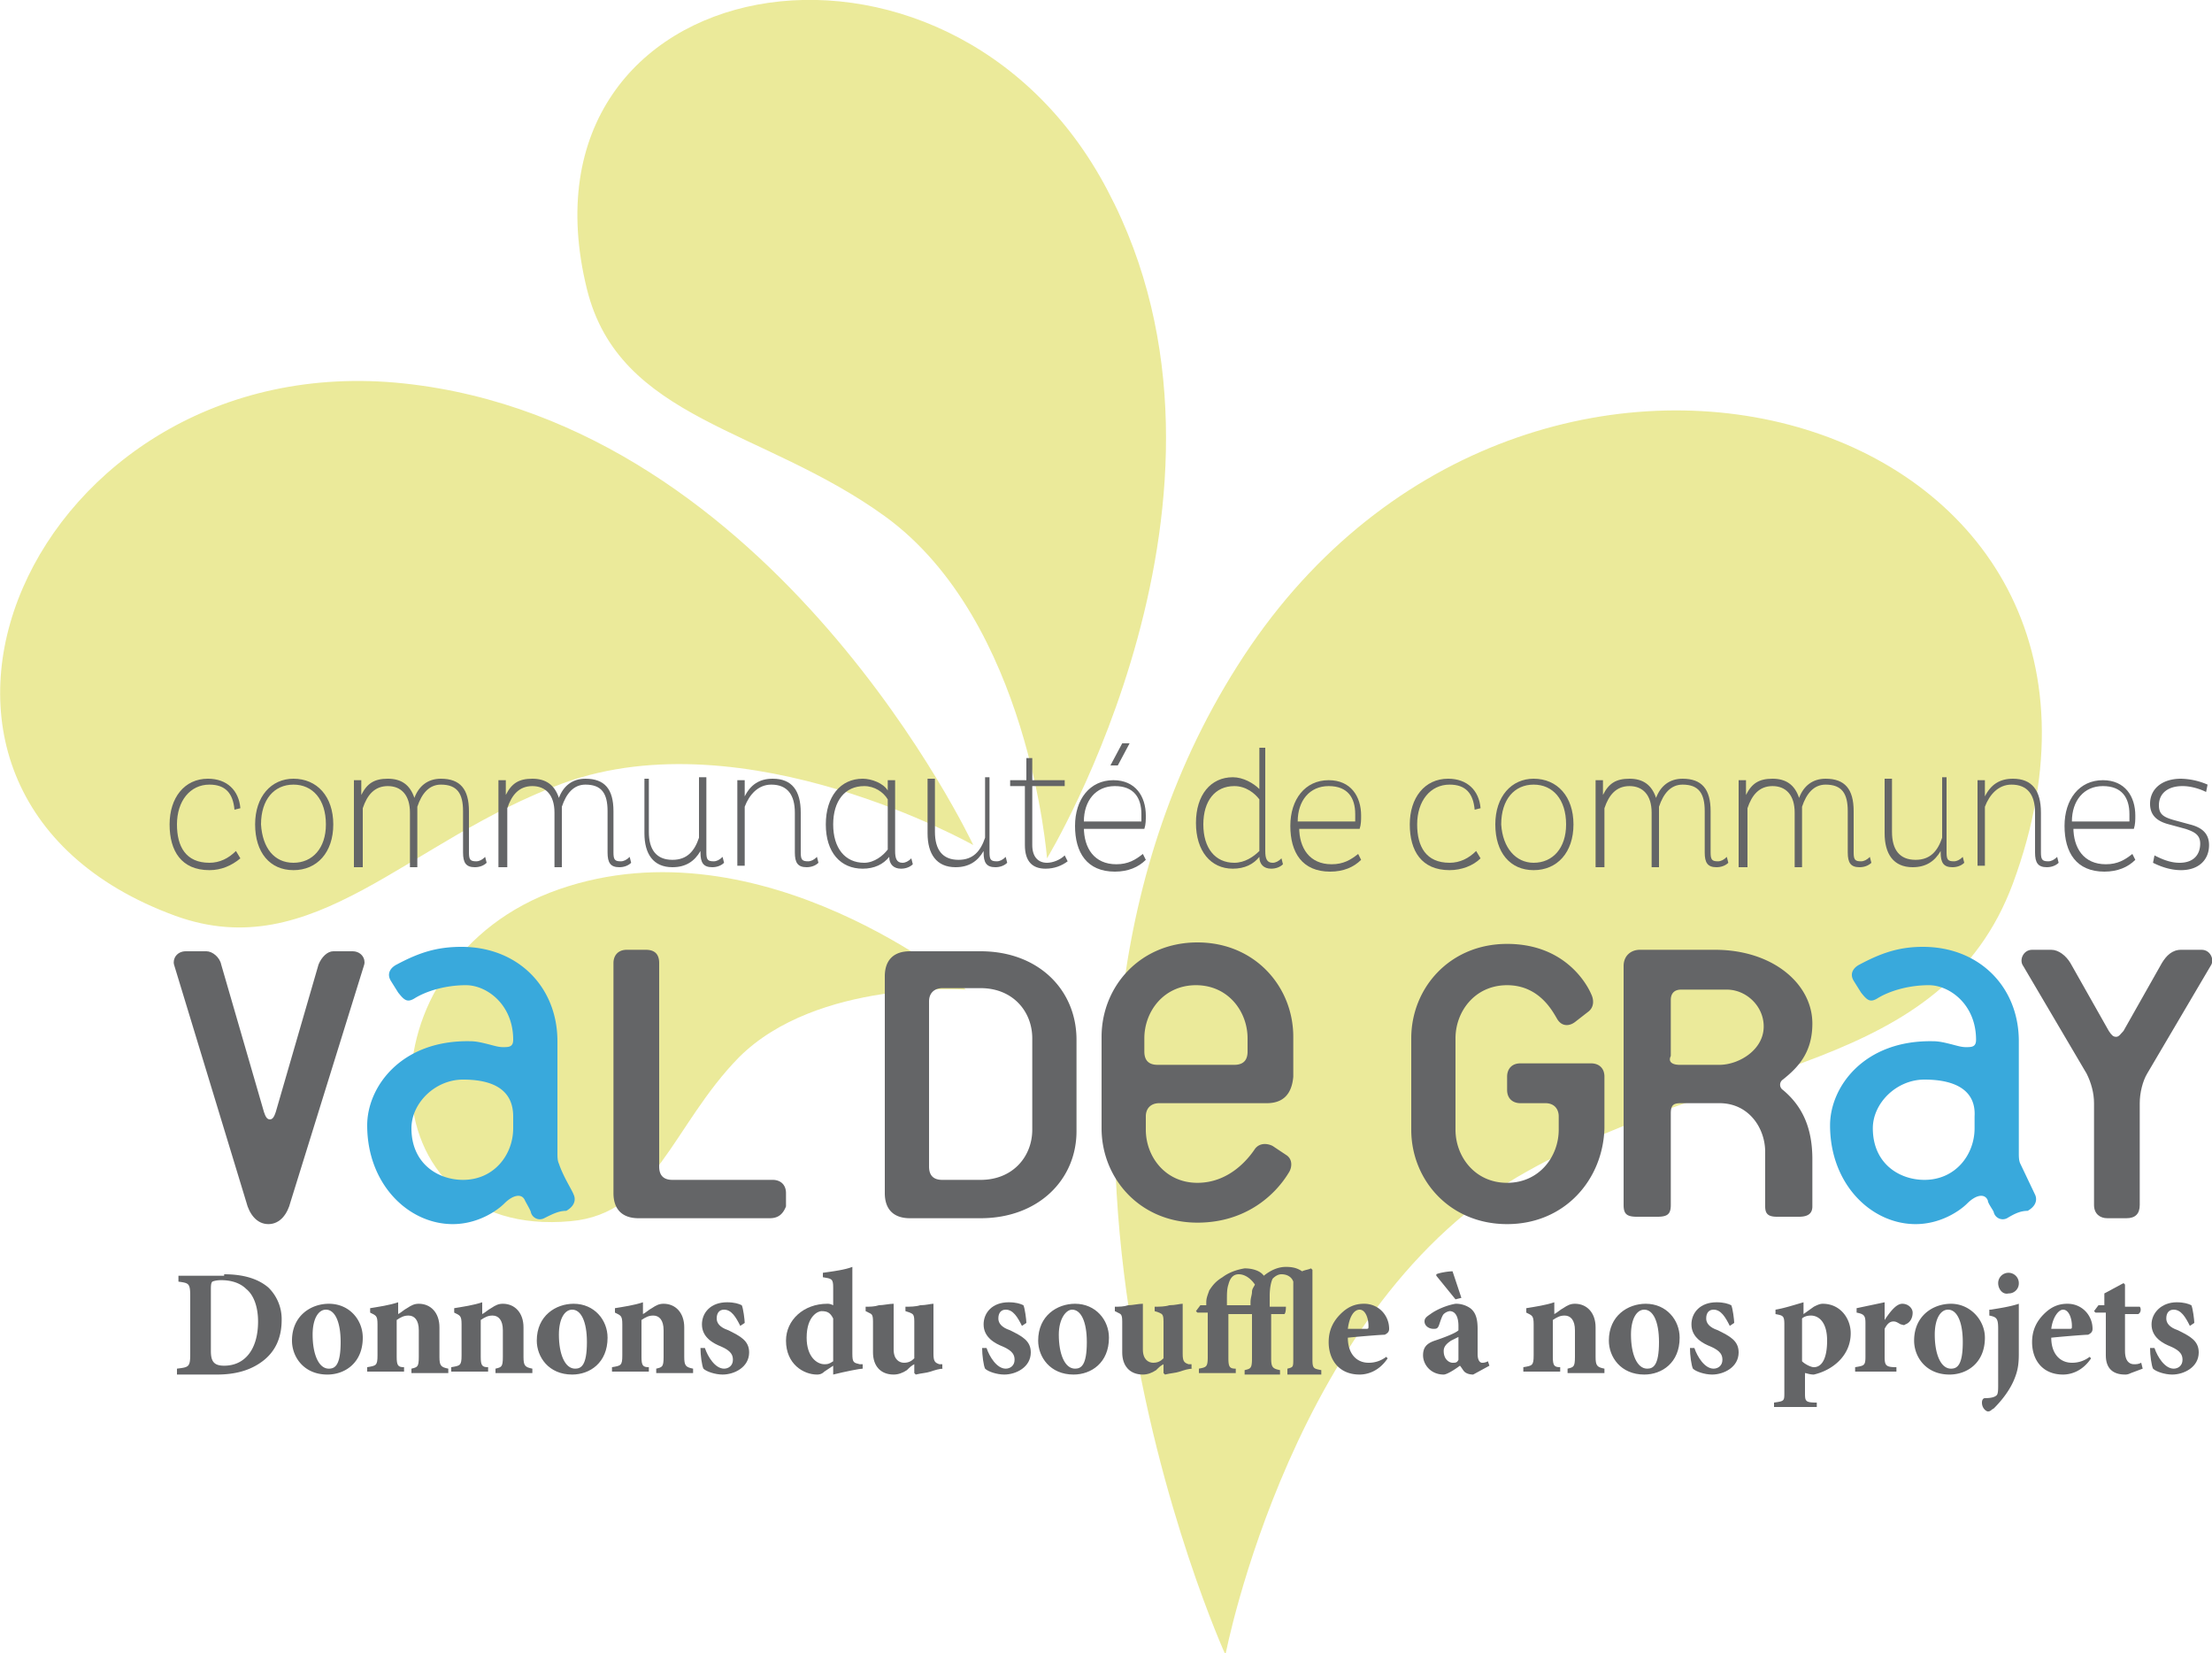 <?xml version="1.0" encoding="UTF-8"?> <svg xmlns="http://www.w3.org/2000/svg" xmlns:xlink="http://www.w3.org/1999/xlink" xmlns:v="https://vecta.io/nano" viewBox="0 0 150 112.1"><path d="M38.2 53.1c-10.6 3.9-16.9 12.4-26.3 9-23-8.4-9.8-38.8 15.5-36.1C52.6 28.7 66 57.3 66 57.3s-15.4-8.7-27.8-4.2zm11.9 18.6c-4.5 4.6-5.7 10.6-11.4 11.1-14 1.3-14.6-17.7-.8-22.5s27.6 6.8 27.6 6.8-10.1-.7-15.4 4.6zM60 35c-8.3-6-18-6.5-20.2-15.4-5.4-21.9 24.5-27.3 35.3-6.7C86 33.5 71 58.2 71 58.2S69.8 42.1 60 35zm43.6 44.4c13.6-7.6 28.1-6.6 32.9-19.5 11.7-31.7-31.9-45-51.7-16.1-19.7 28.9-1.7 68.4-1.7 68.4s4.6-24 20.5-32.8z" fill="#ebea9a"></path><g fill="#646567"><path d="M16.3 58.2c-.6.5-1.3.8-2.1.8-1.9 0-2.7-1.3-2.7-3.1s1-3.1 2.6-3.1c1.3 0 2.1.8 2.2 2l-.4.1c-.1-1.1-.6-1.7-1.7-1.7-1.3 0-2.2 1.1-2.2 2.7 0 1.5.6 2.6 2.2 2.6.7 0 1.3-.3 1.8-.8l.3.5zm3.6-5.4c1.6 0 2.7 1.2 2.7 3.1S21.5 59 19.9 59s-2.6-1.2-2.6-3.1 1.1-3.1 2.6-3.1zm0 5.7c1.3 0 2.2-1 2.2-2.6 0-1.7-.9-2.7-2.2-2.7s-2.2 1-2.2 2.7c.1 1.6.9 2.6 2.2 2.6zm4.1.3v-5.9h.5v1c.4-.8.9-1.1 1.8-1.1s1.5.4 1.8 1.3c.3-.8.9-1.3 1.8-1.3 1.3 0 1.9.7 1.9 2.2v2.8c0 .5.1.6.5.6.2 0 .4-.1.6-.3l.1.4c-.2.2-.5.3-.8.3-.6 0-.8-.3-.8-1V55c0-1.2-.4-1.8-1.5-1.8-.8 0-1.3.6-1.6 1.5v.3 3.8h-.5v-3.7c0-1.2-.6-1.8-1.5-1.8s-1.4.6-1.7 1.5v4H24z"></path><use xlink:href="#B"></use><path d="M47.9 52.9v4.9c0 .5.1.6.5.6.2 0 .4-.1.6-.3l.1.4c-.2.2-.5.3-.8.3-.6 0-.8-.3-.8-1v-.1c-.4.7-1 1.1-1.9 1.1-1.3 0-1.9-.9-1.9-2.3v-3.7h.3v3.6c0 1.2.5 1.9 1.6 1.9 1 0 1.5-.6 1.8-1.5v-4.1h.5zm2.1 5.9v-5.9h.5V54c.4-.8 1-1.2 1.9-1.2 1.3 0 1.9.8 1.9 2.3v2.7c0 .5.1.6.5.6.2 0 .4-.1.6-.3l.1.4c-.2.2-.5.3-.8.3-.6 0-.8-.3-.8-1v-2.7c0-1.2-.5-1.9-1.6-1.9-.9 0-1.5.7-1.8 1.5v4H50zm10.7-1.1c0 .5.1.8.5.8.2 0 .4-.1.6-.3l.1.4c-.2.2-.5.3-.8.3-.5 0-.8-.3-.8-.8-.4.5-1 .8-1.8.8-1.5 0-2.5-1.1-2.5-3s1-3.1 2.5-3.1c.6 0 1.4.3 1.7.8v-.7h.5v4.8zm-2.1-4.4c-1.3 0-2.1 1-2.1 2.6s.8 2.6 2.1 2.6c.7 0 1.3-.5 1.6-.9v-3.4c-.3-.5-.9-.9-1.6-.9z"></path><use xlink:href="#C"></use><path d="M70 57.3c0 .8.4 1.2 1 1.2.4 0 .9-.2 1.2-.5l.2.4c-.4.3-.9.5-1.5.5-.9 0-1.4-.5-1.4-1.6v-4h-1v-.4h1.1v-1.5h.4v1.5h2.2v.4H70v4zm3.5-1.2c0 1.4.7 2.5 2.2 2.5.8 0 1.3-.3 1.8-.7l.2.4c-.5.5-1.2.8-2.1.8-1.9 0-2.7-1.3-2.7-3.1s1-3.1 2.6-3.1c1.5 0 2.2 1.1 2.2 2.4 0 .3 0 .6-.1.9h-4.1zm3.9-.4v-.5c0-1.1-.5-1.9-1.8-1.9s-2.1 1-2.1 2.4h3.9zm-1.6-3.8h-.5l.8-1.5h.5l-.8 1.5zm10-1.1v6.9c0 .5.1.8.5.8.2 0 .4-.1.6-.3l.1.4c-.2.2-.5.3-.8.3-.5 0-.8-.3-.8-.8-.4.5-1 .8-1.8.8-1.5 0-2.5-1.2-2.5-3.1s1-3.1 2.5-3.1c.7 0 1.4.4 1.8.8v-2.8h.4zm-2.1 7.7c.7 0 1.3-.4 1.7-.8v-3.5c-.3-.4-.9-.9-1.7-.9-1.3 0-2.1 1-2.1 2.6s.8 2.6 2.1 2.6z"></path><use xlink:href="#D"></use><path d="M100.4 58.2c-.5.5-1.3.8-2.1.8-1.9 0-2.7-1.3-2.7-3.1s1-3.1 2.6-3.1c1.3 0 2.1.8 2.2 2l-.4.1c-.1-1.1-.6-1.7-1.7-1.7-1.3 0-2.2 1.1-2.2 2.7 0 1.5.6 2.6 2.2 2.6.7 0 1.3-.3 1.8-.8l.3.5zm3.6-5.4c1.6 0 2.7 1.2 2.7 3.1S105.6 59 104 59s-2.6-1.2-2.6-3.1 1.1-3.1 2.6-3.1zm0 5.7c1.3 0 2.2-1 2.2-2.6 0-1.7-.9-2.7-2.2-2.7s-2.2 1-2.2 2.7c.1 1.6 1 2.6 2.2 2.6z"></path><use xlink:href="#B" x="74.4"></use><use xlink:href="#B" x="84.1"></use><use xlink:href="#C" x="64.9"></use><path d="M134.1 58.8v-5.9h.5V54c.4-.8 1-1.2 1.9-1.2 1.3 0 1.9.8 1.9 2.3v2.7c0 .5.1.6.5.6.2 0 .4-.1.6-.3l.1.4c-.2.2-.5.3-.8.3-.6 0-.8-.3-.8-1v-2.7c0-1.2-.5-1.9-1.6-1.9-.9 0-1.5.7-1.8 1.5v4h-.5z"></path><use xlink:href="#D" x="52.5"></use><path d="M149.6 53.7c-.4-.2-1-.4-1.6-.4-1 0-1.6.5-1.6 1.3 0 .6.3.8 1 1l1.1.3c.8.2 1.3.6 1.3 1.4 0 1-.7 1.7-1.9 1.7-.8 0-1.5-.3-1.9-.5l.1-.5c.4.2 1 .5 1.7.5 1 0 1.4-.6 1.4-1.3 0-.6-.4-.8-1-1l-1.1-.3c-.8-.2-1.3-.6-1.3-1.4 0-1 .8-1.7 2.1-1.7a4.78 4.78 0 0 1 1.8.4l-.1.5zM15.2 86.4c1.3 0 2.3.3 3 .9a2.99 2.99 0 0 1 .9 2.2c0 1.3-.5 2.2-1.3 2.8s-1.8.9-3.1.9H12v-.4c.8-.1.9-.1.9-1v-3.9c0-.9-.1-.9-.8-1v-.4h3.1zm-.9 5.2c0 .7.2 1 .9 1 1.4 0 2.3-1.1 2.3-3 0-1-.3-1.8-.8-2.2-.4-.4-1-.6-1.7-.6-.4 0-.6.1-.6.1-.1.1-.1.3-.1.6v4.1zm10.3-.9c0 1.7-1.2 2.5-2.4 2.5-1.6 0-2.4-1.2-2.4-2.3 0-1.7 1.3-2.5 2.5-2.5 1.4 0 2.3 1.1 2.3 2.3zm-3.4-.2c0 1.3.4 2.3 1.1 2.3.4 0 .8-.2.8-1.8 0-1.4-.4-2.2-1-2.2-.5 0-.9.6-.9 1.7z"></path><use xlink:href="#E"></use><use xlink:href="#E" x="5.7"></use><use xlink:href="#F"></use><use xlink:href="#E" x="16.6"></use><use xlink:href="#G"></use><path d="M58.5 92.8c-.2 0-1.2.2-2 .4v-.6l-.6.4c-.2.2-.4.2-.5.2-.9 0-2.1-.7-2.1-2.3 0-1.4 1.2-2.5 2.8-2.5.1 0 .2 0 .4.1v-1.2c0-.6-.1-.6-.7-.7v-.3c.7-.1 1.5-.2 2-.4v5.9c0 .6.1.6.5.7h.2v.3zm-2-3.4c-.2-.4-.4-.5-.8-.5-.2 0-1 .3-1 1.8 0 1.3.7 1.8 1.2 1.8.2 0 .3 0 .6-.2v-2.9z"></path><use xlink:href="#H"></use><use xlink:href="#G" x="19.1"></use><path d="M75.2 90.7c0 1.7-1.2 2.5-2.4 2.5-1.6 0-2.4-1.2-2.4-2.3 0-1.7 1.3-2.5 2.5-2.5 1.4 0 2.3 1.1 2.3 2.3zm-3.4-.2c0 1.3.4 2.3 1.1 2.3.4 0 .8-.2.8-1.8 0-1.4-.4-2.2-1-2.2-.4 0-.9.6-.9 1.7z"></path><use xlink:href="#H" x="16.9"></use><path d="M87.3 93.1v-.3c.4-.1.4-.1.4-.7v-5.2c-.1-.3-.4-.5-.8-.5-.2 0-.4.1-.6.3-.1.2-.2.6-.2 1.2v.7h1.1c0 .1 0 .4-.1.5h-.9v3c0 .6.1.7.6.8v.3h-2.4v-.3c.4-.1.5-.1.5-.8v-3h-1.6v3c0 .6.1.7.5.7v.3h-2.5v-.3c.5-.1.6-.1.6-.8v-3h-.7l-.1-.1.3-.4h.4v-.2c0-.3.1-.5.2-.8.2-.3.4-.6.9-.9.4-.3.9-.5 1.5-.6.6 0 1.1.2 1.3.5.5-.4 1-.6 1.5-.6s.8.1 1.1.3c.2-.1.4-.1.6-.2l.1.1v6.1c0 .6.1.6.6.7v.3h-2.3zm-2.5-4.8c0-.3.1-.5.1-.7s.1-.3.2-.5c-.2-.3-.6-.7-1.1-.7-.4 0-.6.3-.7.7-.1.3-.1.6-.1 1.1v.3h1.6v-.2zm9.3 3.8c-.6.9-1.4 1.1-1.9 1.1-1.4 0-2.1-1-2.1-2.2 0-.8.3-1.4.8-1.9s1-.7 1.6-.7h0c1 0 1.7.8 1.7 1.7 0 .2-.1.3-.3.4-.2 0-1.5.1-2.5.2 0 1.1.6 1.7 1.4 1.7A1.92 1.92 0 0 0 94 92l.1.1zm-2.7-2h1.2c.2 0 .2 0 .2-.2 0-.5-.2-1.1-.6-1.1s-.7.5-.8 1.3zm8.5 3.1c-.3 0-.5-.1-.6-.2s-.2-.3-.3-.4c-.4.3-.9.6-1.1.6-.9 0-1.4-.7-1.4-1.3 0-.5.2-.8.8-1s1.4-.5 1.6-.7v-.3c0-.6-.2-1-.6-1a.76.76 0 0 0-.4.2c-.1.1-.2.4-.3.7s-.2.3-.4.3c-.3 0-.6-.2-.6-.5 0-.2.1-.3.4-.5.4-.3 1.1-.6 1.7-.7a1.69 1.69 0 0 1 1 .3c.4.3.5.8.5 1.4v1.7c0 .5.2.6.3.6s.2 0 .4-.1l.1.3-1.1.6zm-1.2-5.1l-1.3-1.6v-.1c.2-.1.8-.2 1.1-.2l.6 1.8-.4.1zm.3 2.5l-.6.3c-.3.2-.5.4-.5.7 0 .6.4.8.6.8s.3 0 .4-.2v-1.6z"></path><use xlink:href="#E" x="78.4"></use><use xlink:href="#F" x="72.7"></use><use xlink:href="#G" x="67.1"></use><path d="M123 88.6c.2-.1.4-.2.6-.2 1.2 0 1.9 1 1.9 2 0 1.5-1.2 2.5-2.5 2.8-.3 0-.5-.1-.6-.1v1.3c0 .6 0 .7.8.7v.3h-2.9v-.3c.7-.1.7-.1.7-.7v-4.6c0-.6-.1-.6-.6-.7v-.3c.6-.1 1.2-.3 1.9-.5v.8l.7-.5zm-.8 3.7c.2.2.6.4.8.4.6 0 .9-.7.9-1.8 0-1.3-.6-1.7-1.1-1.7-.3 0-.5.1-.6.2v2.9zm5.6-2.8c.4-.6.8-1.1 1.2-1.1s.7.3.7.6c0 .4-.2.7-.5.8-.1.1-.2 0-.3 0-.2-.1-.3-.2-.5-.2s-.4.1-.6.5V92c0 .6.1.7.8.7v.3h-2.8v-.3c.6-.1.7-.1.7-.7v-2.3c0-.5-.1-.6-.6-.7v-.3l1.9-.4v1.2h0zm6.8 1.2c0 1.7-1.2 2.5-2.4 2.5-1.6 0-2.4-1.2-2.4-2.3 0-1.7 1.3-2.5 2.5-2.5 1.3 0 2.3 1.1 2.3 2.3zm-3.4-.2c0 1.3.4 2.3 1.1 2.3.4 0 .8-.2.8-1.8 0-1.4-.4-2.2-1-2.2-.5 0-.9.6-.9 1.7zm3.8-1.7c.6-.1 1.3-.2 1.9-.4v3.4c0 .8-.1 1.2-.3 1.7-.4 1-1.2 1.8-1.4 2-.2.1-.2.2-.4.2-.1 0-.4-.2-.4-.6 0-.2.1-.3.2-.3.5 0 .7-.1.8-.2s.1-.4.1-.7V92v-1.9c0-.7-.1-.8-.6-.9v-.4zm.5-1.8a.7.7 0 1 1 1.4 0 .68.68 0 0 1-.7.7c-.4.1-.7-.3-.7-.7zm6.3 5.1c-.6.9-1.4 1.1-1.9 1.1-1.4 0-2.1-1-2.1-2.2 0-.8.3-1.4.8-1.9s1-.7 1.6-.7h0c1 0 1.7.8 1.7 1.7 0 .2-.1.3-.3.4-.2 0-1.5.1-2.5.2 0 1.1.6 1.7 1.4 1.7a1.92 1.92 0 0 0 1.2-.4l.1.1zm-2.7-2h1.2c.2 0 .2 0 .2-.2 0-.5-.2-1.1-.6-1.1-.3 0-.7.5-.8 1.3z"></path><path d="M144.5 93.1c-.2.1-.3.1-.4.1-.8 0-1.3-.4-1.3-1.3V89h-.7l-.1-.1.3-.4h.4v-.8l1.3-.7.1.1v1.5h1c.1.1.1.4-.1.5h-.9v2.5c0 .8.4.9.6.9s.3 0 .5-.1l.1.4-.8.3zm4-3.2c-.3-.6-.6-1.1-1.1-1.1-.3 0-.5.2-.5.6 0 .3.2.6.8.8.8.4 1.4.7 1.4 1.5 0 1-1 1.5-1.8 1.5-.5 0-1.1-.2-1.3-.4-.1-.2-.2-.9-.2-1.4h.3c.2.6.7 1.4 1.3 1.4.3 0 .6-.2.6-.6 0-.3-.1-.6-.8-.9-.5-.2-1.3-.6-1.3-1.5 0-.8.7-1.5 1.7-1.5.5 0 .8.1 1 .2.1.2.2 1 .2 1.2l-.3.2zM19.7 81.5c-.2.8-.7 1.5-1.5 1.5s-1.3-.7-1.5-1.5l-4.9-16.1c-.1-.4.2-.9.8-.9H14c.4 0 .9.4 1 .9l2.9 10c.1.3.2.5.4.5s.3-.2.4-.5l2.9-10c.2-.5.6-.9 1-.9h1.3c.6 0 .9.5.8.9l-5 16.1z"></path></g><path d="M36.9 82.6a.63.63 0 0 1-.9-.4c0-.1-.3-.6-.4-.8-.2-.5-.8-.4-1.4.2-.5.5-1.8 1.4-3.5 1.4-3 0-5.8-2.7-5.8-6.7 0-2.6 2.3-5.8 7-5.7.4 0 .8.1 1.2.2s.7.2 1 .2c.4 0 .7 0 .7-.5 0-2.4-1.8-3.7-3.2-3.7s-2.7.4-3.5.9c-.5.3-.7.1-1.1-.4l-.5-.8c-.3-.5 0-.9.4-1.1 1.5-.8 2.7-1.2 4.4-1.2 3.8 0 6.5 2.7 6.5 6.4v7.6c0 .2 0 .5.1.7.3.9.9 1.8 1 2.1.1.2.2.7-.5 1.1-.5 0-.9.2-1.5.5zm-5.5-9.4c-1.9 0-3.5 1.6-3.5 3.3 0 2.4 1.8 3.5 3.5 3.5 2.1 0 3.4-1.7 3.4-3.5v-.8c0-1.7-1.2-2.5-3.4-2.5z" fill="#39a9dc"></path><path d="M52.2 82.6h-8.9c-1.1 0-1.7-.6-1.7-1.7V65.3c0-.5.3-.9.9-.9h1.3c.6 0 .9.3.9.9v13.8c0 .6.3.9.9.9h6.8c.5 0 .9.3.9.9v.9c-.2.5-.5.8-1.1.8zm14.3 0h-4.8c-1.1 0-1.7-.6-1.7-1.7V66.2c0-1.1.6-1.7 1.7-1.7h4.8c3.9 0 6.5 2.6 6.5 6v6.2c0 3.3-2.6 5.9-6.5 5.9zM70 70.4c0-1.8-1.3-3.4-3.5-3.4h-2.6c-.5 0-.9.3-.9.9v11.2c0 .6.3.9.9.9h2.6c2.2 0 3.5-1.6 3.5-3.4v-6.2zm15.9 4.4h-7.3c-.5 0-.9.3-.9.9v.9c0 1.8 1.3 3.6 3.5 3.6 2 0 3.3-1.4 3.9-2.3.3-.4.8-.4 1.2-.2l.9.6c.5.3.4.9.2 1.2-.9 1.5-2.9 3.4-6.2 3.4-3.9 0-6.5-3-6.5-6.4v-6.2c0-3.4 2.6-6.4 6.5-6.4s6.5 3 6.5 6.4V73c-.1 1.2-.7 1.8-1.8 1.8zm-1.3-4.4c0-1.8-1.3-3.6-3.5-3.6s-3.5 1.8-3.5 3.6v.9c0 .6.3.9.9.9h5.2c.6 0 .9-.3.9-.9v-.9zM102.2 83c-3.9 0-6.5-3-6.5-6.4v-6.2c0-3.4 2.6-6.4 6.5-6.4s5.4 2.7 5.7 3.4c.2.4.2.9-.2 1.2l-.9.7c-.4.3-.9.3-1.2-.2s-1.2-2.3-3.4-2.3-3.5 1.8-3.5 3.6v6.2c0 1.8 1.3 3.6 3.5 3.6s3.5-1.8 3.5-3.6v-.9c0-.5-.3-.9-.9-.9h-1.7c-.5 0-.9-.3-.9-.9V73c0-.5.3-.9.9-.9h4.8c.5 0 .9.3.9.9v3.5c-.1 3.5-2.7 6.5-6.6 6.5zm14.1-18.6c3.9 0 6.6 2.3 6.6 5 0 2-1 3-2 3.8a.42.42 0 0 0 0 .7c1.2 1 2 2.4 2 4.7v3.2c0 .4-.2.7-.9.7h-1.5c-.6 0-.8-.2-.8-.7v-3.7c0-1.6-1.1-3.3-3.1-3.3H114c-.5 0-.7.1-.7.7v6.2c0 .6-.2.8-.9.8H111c-.7 0-.9-.2-.9-.8V65.5c0-.7.5-1.1 1.1-1.1h5.1zm-2.4 7.8h2.7c1.3 0 3-1 3-2.6 0-1.4-1.2-2.5-2.5-2.5H114c-.5 0-.7.3-.7.7v3.8c-.2.4.1.6.6.6z" fill="#646567"></path><path d="M136.1 82.6a.63.63 0 0 1-.9-.4c0-.1-.4-.6-.4-.8-.2-.5-.8-.4-1.4.2-.5.5-1.8 1.4-3.5 1.4-3 0-5.8-2.7-5.8-6.7 0-2.6 2.3-5.8 7-5.7.4 0 .8.1 1.2.2s.7.2 1 .2c.4 0 .7 0 .7-.5 0-2.4-1.8-3.7-3.2-3.7s-2.7.4-3.5.9c-.5.3-.7.1-1.1-.4l-.5-.8c-.3-.5 0-.9.4-1.1 1.5-.8 2.7-1.2 4.3-1.2 3.8 0 6.5 2.7 6.5 6.4v7.6c0 .2 0 .5.1.7l1 2.1c.1.2.2.7-.5 1.1-.5 0-.9.2-1.4.5zm-5.6-9.4c-1.9 0-3.5 1.6-3.5 3.3 0 2.4 1.8 3.5 3.5 3.5 2.1 0 3.4-1.7 3.4-3.5v-.8c.1-1.7-1.2-2.5-3.4-2.5z" fill="#39a9dc"></path><path d="M145.6 72.8c-.3.5-.5 1.3-.5 2v6.9c0 .6-.3.9-.9.9h-1.3c-.5 0-.9-.3-.9-.9v-6.9c0-.7-.2-1.4-.5-2l-4.3-7.3c-.3-.4 0-1.1.6-1.1h1.3c.5 0 1 .4 1.3.9l2.6 4.6c.2.3.3.4.5.4s.3-.2.5-.4l2.6-4.6c.3-.5.7-.9 1.3-.9h1.4c.6 0 .9.7.6 1.1l-4.3 7.3z" fill="#646567"></path><defs><path id="B" d="M33.8 58.8v-5.9h.5v1c.4-.8.9-1.1 1.8-1.1s1.5.4 1.8 1.3c.3-.8.9-1.3 1.8-1.3 1.3 0 1.9.7 1.9 2.2v2.8c0 .5.1.6.5.6.2 0 .4-.1.6-.3l.1.4c-.2.2-.5.3-.8.3-.6 0-.8-.3-.8-1V55c0-1.2-.4-1.8-1.5-1.8-.8 0-1.3.6-1.6 1.5v.3 3.8h-.5v-3.7c0-1.2-.6-1.8-1.5-1.8s-1.4.6-1.7 1.5v4h-.6z"></path><path id="C" d="M67.1 52.9v4.9c0 .5.1.6.5.6.2 0 .4-.1.6-.3l.1.4c-.2.2-.5.3-.8.3-.6 0-.8-.3-.8-1v-.1c-.4.7-1 1.1-1.9 1.1-1.3 0-1.9-.9-1.9-2.3v-3.7h.5v3.6c0 1.2.5 1.9 1.6 1.9 1 0 1.5-.6 1.8-1.5v-4.1h.3z"></path><path id="D" d="M88.1 56.1c0 1.4.7 2.5 2.2 2.5.8 0 1.3-.3 1.8-.7l.2.4c-.5.5-1.2.8-2.1.8-1.9 0-2.7-1.3-2.7-3.1s1-3.1 2.6-3.1c1.5 0 2.2 1.1 2.2 2.4 0 .3 0 .6-.1.9h-4.1zm3.8-.4v-.5c0-1.1-.5-1.9-1.8-1.9s-2.1 1-2.1 2.4h3.9z"></path><path id="E" d="M27.9 93.1v-.3c.4-.1.5-.1.5-.8v-1.8c0-.7-.3-1-.7-1-.3 0-.5.1-.8.3V92c0 .6.1.7.5.7v.3h-2.5v-.3c.6-.1.7-.1.7-.8v-2.1c0-.6-.1-.6-.5-.8v-.3c.6-.1 1.3-.2 1.9-.4v.8c.2-.1.4-.3.6-.4.3-.2.5-.3.8-.3.8 0 1.4.6 1.4 1.6v2c0 .6.1.7.6.8v.3h-2.5z"></path><path id="F" d="M41.2 90.7c0 1.7-1.2 2.5-2.4 2.5-1.6 0-2.4-1.2-2.4-2.3 0-1.7 1.3-2.5 2.5-2.5 1.4 0 2.3 1.1 2.3 2.3zm-3.3-.2c0 1.3.4 2.3 1.1 2.3.4 0 .8-.2.8-1.8 0-1.4-.4-2.2-1-2.2-.5 0-.9.6-.9 1.7z"></path><path id="G" d="M50.2 89.9c-.3-.6-.6-1.1-1.1-1.1-.3 0-.5.2-.5.6 0 .3.2.6.8.8.8.4 1.4.7 1.4 1.5 0 1-1 1.5-1.8 1.5-.5 0-1.1-.2-1.3-.4-.1-.2-.2-.9-.2-1.4h.3c.2.6.7 1.4 1.3 1.4.3 0 .6-.2.6-.6 0-.3-.1-.6-.8-.9-.5-.2-1.3-.6-1.3-1.5 0-.8.6-1.5 1.7-1.5.5 0 .8.1 1 .2.1.2.2 1 .2 1.2l-.3.2z"></path><path id="H" d="M64 92.8c-.3 0-.6.1-.9.2s-.6.1-1 .2l-.1-.1v-.6c-.2.1-.3.2-.5.4-.3.2-.6.3-.9.3-.9 0-1.4-.6-1.4-1.5v-2.1c0-.5-.1-.5-.3-.6l-.2-.1v-.3c.3 0 .6 0 .9-.1.3 0 .7-.1 1-.1V90v1.5c0 .7.4.9.7.9s.5-.1.7-.3v-2.5c0-.5-.1-.5-.3-.6l-.3-.1v-.3c.3 0 .7 0 1-.1.4 0 .7-.1.9-.1v3.4c0 .5.1.6.4.7h.2v.3z"></path></defs></svg> 